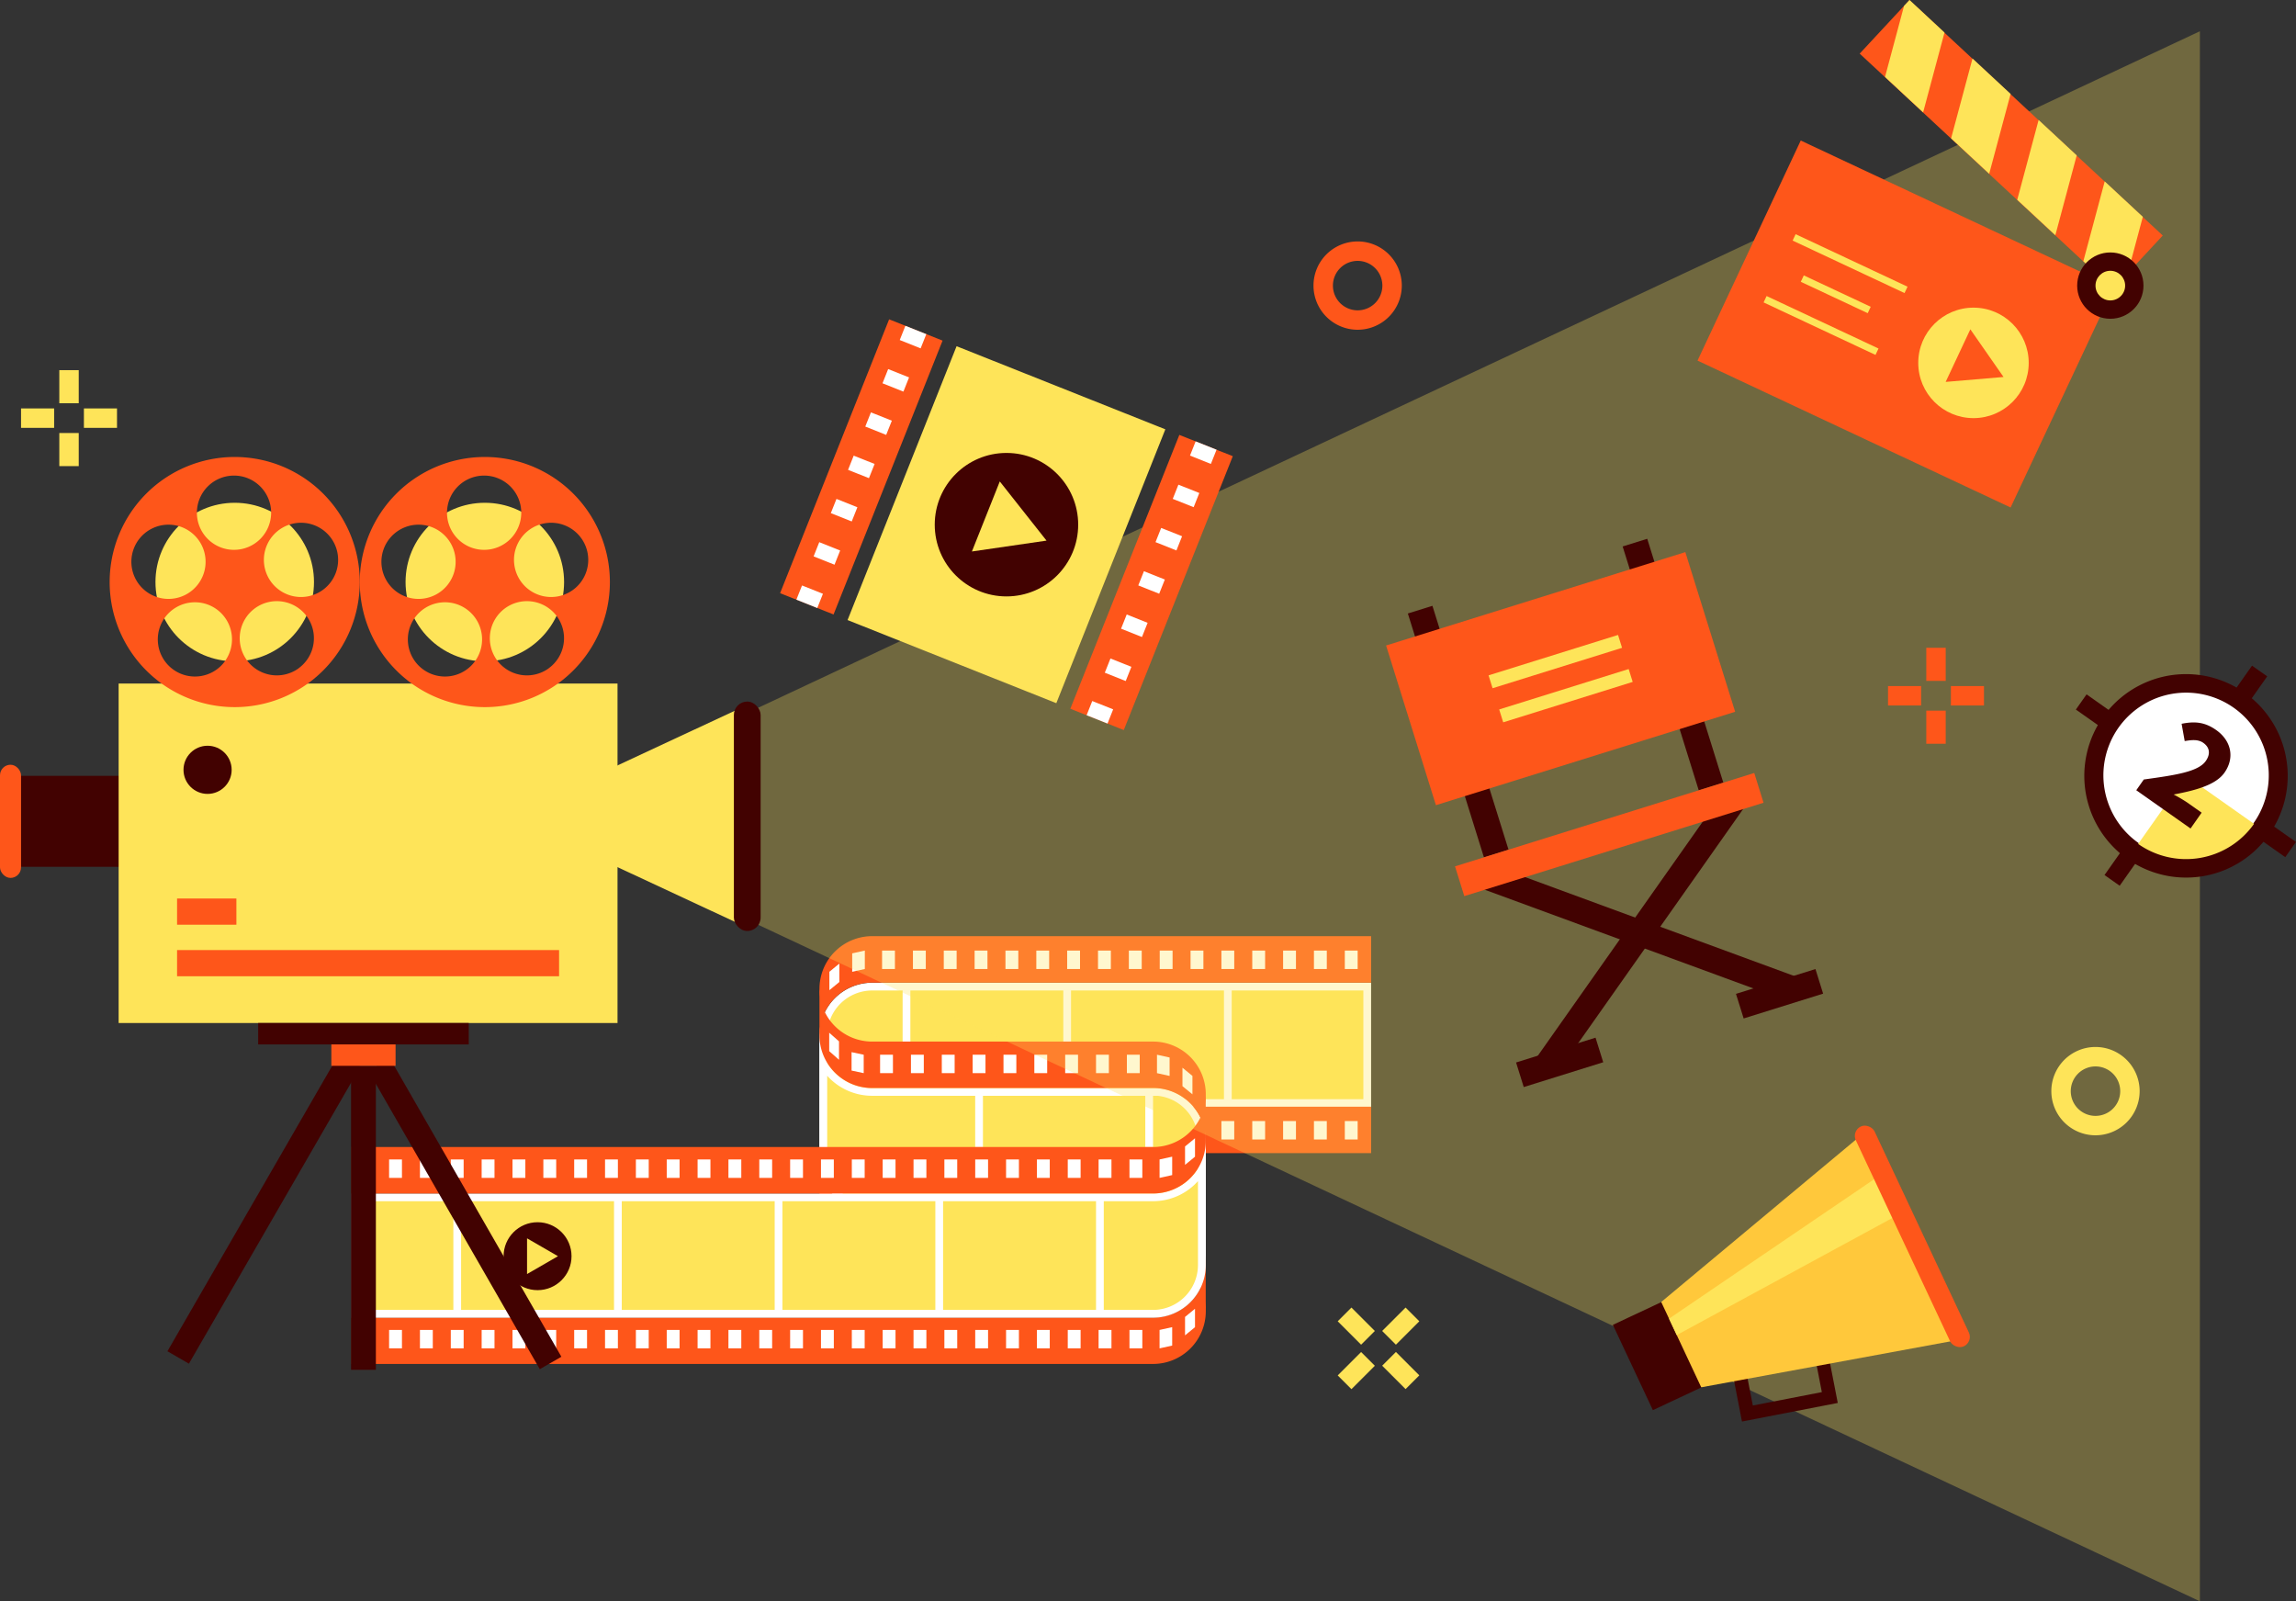   <svg xmlns="http://www.w3.org/2000/svg" viewBox="0 0 1620.42 1129.96">
   <rect x="0" y="0" width="1620.42" height="1129.96" fill="#333333" stroke="none"/>
   <g data-name="图层 2">
    <g data-name="图层 1">
     <path d="M581.07,730.66a34.5,34.5,0,0,1,34.46-34.46h349.4v82.19H615.53a40,40,0,0,0-34.46,19.77Z" style="fill:#fee459">
     </path>
     <path d="M962.2,698.94v76.71H615.53a42.56,42.56,0,0,0-31.72,14.17V730.66a31.76,31.76,0,0,1,31.72-31.72H962.2m5.47-5.47H615.53a37.19,37.19,0,0,0-37.19,37.19v87.65a37.19,37.19,0,0,1,37.19-37.19H967.67V693.47Z" style="fill:#fff">
     </path>
     <path d="M967.67,813.7H615.53a37.19,37.19,0,0,0-37.19,37.19h0a37.19,37.19,0,0,0,37.19,37.19H813.76A37.2,37.2,0,0,1,851,925.28h0a37.19,37.19,0,0,1-37.19,37.19H248.14V929.71H813.76A37.19,37.19,0,0,0,851,892.52h0a37.2,37.2,0,0,0-37.19-37.2H615.53a37.19,37.19,0,0,1-37.19-37.19h0a37.19,37.19,0,0,1,37.19-37.19H967.67Z" style="fill:#fe561a">
     </path>
     <polygon points="578.34 818.13 578.34 850.89 582.13 834.51 578.34 818.13" style="fill:#fe561a">
     </polygon>
     <polygon points="850.95 892.52 850.95 925.28 847.15 908.9 850.95 892.52" style="fill:#fe561a">
     </polygon>
     <rect x="252.84" y="938.48" width="9.07" height="13" style="fill:#fff">
     </rect>
     <rect x="274.61" y="938.48" width="9.07" height="13" style="fill:#fff">
     </rect>
     <rect x="296.38" y="938.48" width="9.07" height="13" style="fill:#fff">
     </rect>
     <rect x="318.15" y="938.48" width="9.07" height="13" style="fill:#fff">
     </rect>
     <rect x="339.93" y="938.48" width="9.07" height="13" style="fill:#fff">
     </rect>
     <rect x="361.7" y="938.48" width="9.07" height="13" style="fill:#fff">
     </rect>
     <rect x="383.47" y="938.48" width="9.07" height="13" style="fill:#fff">
     </rect>
     <rect x="405.24" y="938.48" width="9.07" height="13" style="fill:#fff">
     </rect>
     <rect x="427.01" y="938.48" width="9.07" height="13" style="fill:#fff">
     </rect>
     <rect x="448.78" y="938.48" width="9.07" height="13" style="fill:#fff">
     </rect>
     <rect x="470.55" y="938.48" width="9.07" height="13" style="fill:#fff">
     </rect>
     <rect x="492.33" y="938.48" width="9.07" height="13" style="fill:#fff">
     </rect>
     <rect x="514.1" y="938.48" width="9.07" height="13" style="fill:#fff">
     </rect>
     <rect x="535.87" y="938.48" width="9.07" height="13" style="fill:#fff">
     </rect>
     <rect x="557.64" y="938.48" width="9.07" height="13" style="fill:#fff">
     </rect>
     <rect x="579.41" y="938.48" width="9.07" height="13" style="fill:#fff">
     </rect>
     <rect x="601.18" y="938.48" width="9.07" height="13" style="fill:#fff">
     </rect>
     <rect x="622.95" y="938.48" width="9.07" height="13" style="fill:#fff">
     </rect>
     <rect x="644.73" y="938.48" width="9.07" height="13" style="fill:#fff">
     </rect>
     <rect x="666.5" y="938.48" width="9.07" height="13" style="fill:#fff">
     </rect>
     <rect x="688.27" y="938.48" width="9.07" height="13" style="fill:#fff">
     </rect>
     <rect x="710.04" y="938.48" width="9.07" height="13" style="fill:#fff">
     </rect>
     <rect x="731.81" y="938.48" width="9.07" height="13" style="fill:#fff">
     </rect>
     <rect x="753.58" y="938.48" width="9.07" height="13" style="fill:#fff">
     </rect>
     <rect x="775.35" y="938.48" width="9.07" height="13" style="fill:#fff">
     </rect>
     <rect x="797.13" y="938.48" width="9.07" height="13" style="fill:#fff">
     </rect>
     <polygon points="827.28 949.51 818.37 951.48 818.37 938.48 827.28 936.51 827.28 949.51" style="fill:#fff">
     </polygon>
     <polygon points="843.38 936.53 836.35 942.3 836.35 929.3 843.38 923.53 843.38 936.53" style="fill:#fff">
     </polygon>
     <rect x="949.1" y="791.07" width="9.07" height="13" transform="translate(1907.28 1595.15) rotate(180)" style="fill:#fff">
     </rect>
     <rect x="927.33" y="791.07" width="9.07" height="13" transform="translate(1863.73 1595.15) rotate(180)" style="fill:#fff">
     </rect>
     <rect x="905.56" y="791.07" width="9.07" height="13" transform="translate(1820.19 1595.15) rotate(180)" style="fill:#fff">
     </rect>
     <rect x="883.79" y="791.07" width="9.07" height="13" transform="translate(1776.65 1595.15) rotate(180)" style="fill:#fff">
     </rect>
     <rect x="862.02" y="791.07" width="9.07" height="13" transform="translate(1733.1 1595.15) rotate(180)" style="fill:#fff">
     </rect>
     <rect x="840.25" y="791.07" width="9.07" height="13" transform="translate(1689.56 1595.15) rotate(180)" style="fill:#fff">
     </rect>
     <rect x="818.47" y="791.07" width="9.07" height="13" transform="translate(1646.02 1595.15) rotate(180)" style="fill:#fff">
     </rect>
     <rect x="796.7" y="791.07" width="9.07" height="13" transform="translate(1602.48 1595.15) rotate(180)" style="fill:#fff">
     </rect>
     <rect x="774.93" y="791.07" width="9.07" height="13" transform="translate(1558.93 1595.15) rotate(180)" style="fill:#fff">
     </rect>
     <rect x="753.16" y="791.07" width="9.07" height="13" transform="translate(1515.39 1595.15) rotate(180)" style="fill:#fff">
     </rect>
     <rect x="731.39" y="791.07" width="9.07" height="13" transform="translate(1471.85 1595.15) rotate(180)" style="fill:#fff">
     </rect>
     <rect x="709.62" y="791.07" width="9.07" height="13" transform="translate(1428.3 1595.15) rotate(180)" style="fill:#fff">
     </rect>
     <rect x="687.85" y="791.07" width="9.07" height="13" transform="translate(1384.76 1595.15) rotate(180)" style="fill:#fff">
     </rect>
     <rect x="666.07" y="791.07" width="9.07" height="13" transform="translate(1341.22 1595.15) rotate(180)" style="fill:#fff">
     </rect>
     <rect x="644.3" y="791.07" width="9.07" height="13" transform="translate(1297.68 1595.15) rotate(180)" style="fill:#fff">
     </rect>
     <rect x="622.53" y="791.07" width="9.07" height="13" transform="translate(1254.13 1595.15) rotate(180)" style="fill:#fff">
     </rect>
     <polygon points="601.45 793.05 610.36 791.07 610.36 804.08 601.45 806.05 601.45 793.05" style="fill:#fff">
     </polygon>
     <polygon points="585.34 806.02 592.38 800.25 592.38 813.26 585.34 819.03 585.34 806.02" style="fill:#fff">
     </polygon>
     <polygon points="592.13 855.14 585.22 849.05 585.22 862.05 592.13 868.15 592.13 855.14" style="fill:#fff">
     </polygon>
     <polygon points="609.57 864.57 601 862.75 601 875.75 609.57 877.57 609.57 864.57" style="fill:#fff">
     </polygon>
     <rect x="621.13" y="864.57" width="9.07" height="13" style="fill:#fff">
     </rect>
     <rect x="642.91" y="864.57" width="9.07" height="13" style="fill:#fff">
     </rect>
     <rect x="664.68" y="864.57" width="9.07" height="13" style="fill:#fff">
     </rect>
     <rect x="686.45" y="864.57" width="9.07" height="13" style="fill:#fff">
     </rect>
     <rect x="708.22" y="864.57" width="9.07" height="13" style="fill:#fff">
     </rect>
     <rect x="729.99" y="864.57" width="9.07" height="13" style="fill:#fff">
     </rect>
     <rect x="751.76" y="864.57" width="9.07" height="13" style="fill:#fff">
     </rect>
     <rect x="773.53" y="864.57" width="9.07" height="13" style="fill:#fff">
     </rect>
     <rect x="795.31" y="864.57" width="9.07" height="13" style="fill:#fff">
     </rect>
     <polygon points="825.46 866.54 816.55 864.57 816.55 877.57 825.46 879.54 825.46 866.54" style="fill:#fff">
     </polygon>
     <polygon points="841.57 879.51 834.53 873.75 834.53 886.75 841.57 892.52 841.57 879.51" style="fill:#fff">
     </polygon>
     <path d="M848.21,872.17a39.68,39.68,0,0,0-30.78-19.46c-1.19-.11-2.43-.17-3.67-.17H612.24a34.26,34.26,0,0,1-31.17-34.3V750.88a39.68,39.68,0,0,0,30.79,19.46,36.52,36.52,0,0,0,3.67.18H817.05a34.26,34.26,0,0,1,31.16,34.3Z" style="fill:#fee459">
     </path>
     <path d="M583.8,759.11c.1.1.2.21.29.32a42.52,42.52,0,0,0,27.49,13.63c1.29.13,2.62.19,3.95.19H816.92a31.73,31.73,0,0,1,28.56,31.57V864l-.29-.32A42.53,42.53,0,0,0,817.71,850c-1.29-.12-2.62-.19-4-.19H612.37a31.71,31.71,0,0,1-28.57-31.56V759.11m-5.47-28.52v87.65a37.19,37.19,0,0,0,33.78,37H813.76c1.15,0,2.3.06,3.42.17a37.19,37.19,0,0,1,33.76,37V804.82a37.19,37.19,0,0,0-33.76-37H615.53c-1.15,0-2.3,0-3.42-.16a37.19,37.19,0,0,1-33.78-37Z" style="fill:#fff">
     </path>
     <path d="M813.76,855.27c1.15,0,2.3.06,3.42.17H615.53c-1.15,0-2.3-.06-3.42-.17Z" style="fill:#fee459">
     </path>
     <path d="M813.76,855.27H612.11c1.12.11,2.27.17,3.42.17H817.18c-1.12-.11-2.27-.17-3.42-.17Z" style="fill:#fff">
     </path>
     <path d="M250.87,927.09V844.9H813.76a40,40,0,0,0,34.46-19.77v67.5a34.5,34.5,0,0,1-34.46,34.46Z" style="fill:#fee459">
     </path>
     <path d="M845.48,833.47v59.16a31.76,31.76,0,0,1-31.72,31.72H253.61V847.63H813.76a42.55,42.55,0,0,0,31.72-14.16M851,805Zm0,0a37.2,37.2,0,0,1-37.19,37.2H248.14v87.65H813.76A37.19,37.19,0,0,0,851,892.63V805Z" style="fill:#fff">
     </path>
     <line x1="322.69" y1="928" x2="322.69" y2="844.89" style="fill:#fee459">
     </line>
     <rect x="319.96" y="844.89" width="5.47" height="83.11" style="fill:#fff">
     </rect>
     <line x1="436.08" y1="928" x2="436.08" y2="844.89" style="fill:#fee459">
     </line>
     <rect x="433.35" y="844.89" width="5.47" height="83.11" style="fill:#fff">
     </rect>
     <line x1="549.48" y1="928" x2="549.48" y2="844.89" style="fill:#fee459">
     </line>
     <rect x="546.74" y="844.89" width="5.47" height="83.11" style="fill:#fff">
     </rect>
     <line x1="662.87" y1="928" x2="662.87" y2="844.89" style="fill:#fee459">
     </line>
     <rect x="660.13" y="844.89" width="5.47" height="83.11" style="fill:#fff">
     </rect>
     <line x1="776.26" y1="928" x2="776.26" y2="844.89" style="fill:#fee459">
     </line>
     <rect x="773.53" y="844.89" width="5.47" height="83.11" style="fill:#fff">
     </rect>
     <line x1="639.77" y1="755.89" x2="639.77" y2="696.74" style="fill:#fee459">
     </line>
     <rect x="637.03" y="696.74" width="5.47" height="59.15" style="fill:#fff">
     </rect>
     <line x1="753.16" y1="755.89" x2="753.16" y2="696.74" style="fill:#fee459">
     </line>
     <rect x="750.43" y="696.74" width="5.47" height="59.15" style="fill:#fff">
     </rect>
     <line x1="866.55" y1="779.85" x2="866.55" y2="696.74" style="fill:#fee459">
     </line>
     <rect x="863.82" y="696.74" width="5.47" height="83.11" style="fill:#fff">
     </rect>
     <line x1="811.03" y1="809.41" x2="811.03" y2="769.97" style="fill:#fee459">
     </line>
     <rect x="808.3" y="769.97" width="5.47" height="39.44" style="fill:#fff">
     </rect>
     <line x1="690.98" y1="809.41" x2="690.98" y2="769.97" style="fill:#fee459">
     </line>
     <rect x="688.25" y="769.97" width="5.47" height="39.44" style="fill:#fff">
     </rect>
     <path d="M967.67,693.4H615.53a37.19,37.19,0,0,0-37.19,37.19h0a37.19,37.19,0,0,0,37.19,37.19H813.76A37.2,37.2,0,0,1,851,805h0a37.19,37.19,0,0,1-37.19,37.19H248.14V809.41H813.76A37.19,37.19,0,0,0,851,772.22h0A37.19,37.19,0,0,0,813.76,735H615.53a37.2,37.2,0,0,1-37.19-37.2h0a37.19,37.19,0,0,1,37.19-37.19H967.67Z" style="fill:#fe561a">
     </path>
     <polygon points="578.34 697.83 578.34 730.59 582.13 714.21 578.34 697.83" style="fill:#fe561a">
     </polygon>
     <polygon points="850.95 772.22 850.95 804.98 847.15 788.6 850.95 772.22" style="fill:#fe561a">
     </polygon>
     <rect x="252.84" y="818.18" width="9.07" height="13" style="fill:#fff">
     </rect>
     <rect x="274.61" y="818.18" width="9.07" height="13" style="fill:#fff">
     </rect>
     <rect x="296.38" y="818.18" width="9.07" height="13" style="fill:#fff">
     </rect>
     <rect x="318.15" y="818.18" width="9.07" height="13" style="fill:#fff">
     </rect>
     <rect x="339.93" y="818.18" width="9.07" height="13" style="fill:#fff">
     </rect>
     <rect x="361.7" y="818.18" width="9.07" height="13" style="fill:#fff">
     </rect>
     <rect x="383.47" y="818.18" width="9.07" height="13" style="fill:#fff">
     </rect>
     <rect x="405.24" y="818.18" width="9.07" height="13" style="fill:#fff">
     </rect>
     <rect x="427.01" y="818.18" width="9.07" height="13" style="fill:#fff">
     </rect>
     <rect x="448.78" y="818.18" width="9.07" height="13" style="fill:#fff">
     </rect>
     <rect x="470.55" y="818.18" width="9.07" height="13" style="fill:#fff">
     </rect>
     <rect x="492.33" y="818.18" width="9.07" height="13" style="fill:#fff">
     </rect>
     <rect x="514.1" y="818.18" width="9.07" height="13" style="fill:#fff">
     </rect>
     <rect x="535.87" y="818.18" width="9.07" height="13" style="fill:#fff">
     </rect>
     <rect x="557.64" y="818.18" width="9.07" height="13" style="fill:#fff">
     </rect>
     <rect x="579.41" y="818.18" width="9.07" height="13" style="fill:#fff">
     </rect>
     <rect x="601.18" y="818.18" width="9.07" height="13" style="fill:#fff">
     </rect>
     <rect x="622.95" y="818.18" width="9.07" height="13" style="fill:#fff">
     </rect>
     <rect x="644.73" y="818.18" width="9.07" height="13" style="fill:#fff">
     </rect>
     <rect x="666.5" y="818.18" width="9.07" height="13" style="fill:#fff">
     </rect>
     <rect x="688.27" y="818.18" width="9.07" height="13" style="fill:#fff">
     </rect>
     <rect x="710.04" y="818.18" width="9.07" height="13" style="fill:#fff">
     </rect>
     <rect x="731.81" y="818.18" width="9.07" height="13" style="fill:#fff">
     </rect>
     <rect x="753.58" y="818.18" width="9.07" height="13" style="fill:#fff">
     </rect>
     <rect x="775.35" y="818.18" width="9.07" height="13" style="fill:#fff">
     </rect>
     <rect x="797.13" y="818.18" width="9.07" height="13" style="fill:#fff">
     </rect>
     <polygon points="827.28 829.21 818.37 831.18 818.37 818.18 827.28 816.21 827.28 829.21" style="fill:#fff">
     </polygon>
     <polygon points="843.38 816.23 836.35 822 836.35 809 843.38 803.23 843.38 816.23" style="fill:#fff">
     </polygon>
     <rect x="949.1" y="670.77" width="9.07" height="13" transform="translate(1907.28 1354.55) rotate(180)" style="fill:#fff">
     </rect>
     <rect x="927.33" y="670.77" width="9.07" height="13" transform="translate(1863.73 1354.55) rotate(180)" style="fill:#fff">
     </rect>
     <rect x="905.56" y="670.77" width="9.07" height="13" transform="translate(1820.19 1354.55) rotate(180)" style="fill:#fff">
     </rect>
     <rect x="883.79" y="670.77" width="9.07" height="13" transform="translate(1776.65 1354.55) rotate(180)" style="fill:#fff">
     </rect>
     <rect x="862.02" y="670.77" width="9.07" height="13" transform="translate(1733.1 1354.55) rotate(180)" style="fill:#fff">
     </rect>
     <rect x="840.25" y="670.77" width="9.07" height="13" transform="translate(1689.56 1354.55) rotate(180)" style="fill:#fff">
     </rect>
     <rect x="818.47" y="670.77" width="9.07" height="13" transform="translate(1646.02 1354.55) rotate(180)" style="fill:#fff">
     </rect>
     <rect x="796.7" y="670.77" width="9.07" height="13" transform="translate(1602.48 1354.55) rotate(180)" style="fill:#fff">
     </rect>
     <rect x="774.93" y="670.77" width="9.07" height="13" transform="translate(1558.93 1354.55) rotate(180)" style="fill:#fff">
     </rect>
     <rect x="753.16" y="670.77" width="9.07" height="13" transform="translate(1515.39 1354.55) rotate(180)" style="fill:#fff">
     </rect>
     <rect x="731.39" y="670.77" width="9.07" height="13" transform="translate(1471.85 1354.55) rotate(180)" style="fill:#fff">
     </rect>
     <rect x="709.62" y="670.77" width="9.07" height="13" transform="translate(1428.3 1354.55) rotate(180)" style="fill:#fff">
     </rect>
     <rect x="687.85" y="670.77" width="9.07" height="13" transform="translate(1384.76 1354.55) rotate(180)" style="fill:#fff">
     </rect>
     <rect x="666.07" y="670.77" width="9.07" height="13" transform="translate(1341.22 1354.55) rotate(180)" style="fill:#fff">
     </rect>
     <rect x="644.3" y="670.77" width="9.07" height="13" transform="translate(1297.68 1354.55) rotate(180)" style="fill:#fff">
     </rect>
     <rect x="622.53" y="670.77" width="9.07" height="13" transform="translate(1254.13 1354.55) rotate(180)" style="fill:#fff">
     </rect>
     <polygon points="601.45 672.75 610.36 670.77 610.36 683.78 601.45 685.75 601.45 672.75" style="fill:#fff">
     </polygon>
     <polygon points="585.34 685.73 592.38 679.95 592.38 692.96 585.34 698.73 585.34 685.73" style="fill:#fff">
     </polygon>
     <polygon points="592.13 734.84 585.22 728.75 585.22 741.75 592.13 747.85 592.13 734.84" style="fill:#fff">
     </polygon>
     <polygon points="609.57 744.27 601 742.45 601 755.45 609.57 757.27 609.57 744.27" style="fill:#fff">
     </polygon>
     <rect x="621.13" y="744.27" width="9.07" height="13" style="fill:#fff">
     </rect>
     <rect x="642.91" y="744.27" width="9.07" height="13" style="fill:#fff">
     </rect>
     <rect x="664.68" y="744.27" width="9.07" height="13" style="fill:#fff">
     </rect>
     <rect x="686.45" y="744.27" width="9.07" height="13" style="fill:#fff">
     </rect>
     <rect x="708.22" y="744.27" width="9.07" height="13" style="fill:#fff">
     </rect>
     <rect x="729.99" y="744.27" width="9.07" height="13" style="fill:#fff">
     </rect>
     <rect x="751.76" y="744.27" width="9.07" height="13" style="fill:#fff">
     </rect>
     <rect x="773.53" y="744.27" width="9.07" height="13" style="fill:#fff">
     </rect>
     <rect x="795.31" y="744.27" width="9.07" height="13" style="fill:#fff">
     </rect>
     <polygon points="825.46 746.24 816.55 744.27 816.55 757.27 825.46 759.24 825.46 746.24" style="fill:#fff">
     </polygon>
     <polygon points="841.57 759.22 834.53 753.45 834.53 766.45 841.57 772.22 841.57 759.22" style="fill:#fff">
     </polygon>
     <circle cx="379.39" cy="886.44" r="23.97" style="fill:#420201">
     </circle>
     <polygon points="393.79 886.44 371.97 873.84 371.97 899.04 393.79 886.44" style="fill:#fee459">
     </polygon>
     <g style="opacity:0.3">
      <polygon points="371.89 576.01 1552.58 1129.96 1552.58 22.05 371.89 576.01" style="fill:#fee459">
      </polygon>
     </g>
     <rect x="14.85" y="547.48" width="151.98" height="64.19" style="fill:#420201">
     </rect>
     <rect y="539.64" width="14.85" height="79.86" rx="7.43" style="fill:#fe561a">
     </rect>
     <rect x="83.73" y="482.35" width="352.09" height="239.55" style="fill:#fee459">
     </rect>
     <polygon points="524.08 653.03 424.96 606.85 424.96 545.17 524.08 498.99 524.08 653.03" style="fill:#fee459">
     </polygon>
     <rect x="124.97" y="634.05" width="41.86" height="18.48" style="fill:#fe561a">
     </rect>
     <rect x="124.97" y="670.42" width="269.6" height="18.48" style="fill:#fe561a">
     </rect>
     <circle cx="146.5" cy="543.23" r="16.99" style="fill:#420201">
     </circle>
     <rect x="517.94" y="495.06" width="18.88" height="161.89" rx="9.44" style="fill:#420201">
     </rect>
     <circle cx="165.66" cy="410.73" r="55.94" style="fill:#fee459">
     </circle>
     <path d="M165.66,322.47a88.26,88.26,0,1,0,88.25,88.26A88.26,88.26,0,0,0,165.66,322.47ZM94,388.34a26.19,26.19,0,1,1,16.82,33A26.19,26.19,0,0,1,94,388.34Zm64.77,78.25a26.2,26.2,0,1,1-5.8-36.59A26.21,26.21,0,0,1,158.72,466.59ZM165.17,388a26.2,26.2,0,1,1,26.19-26.19A26.2,26.2,0,0,1,165.17,388Zm45.59,83.59a26.19,26.19,0,1,1,5.8-36.59A26.18,26.18,0,0,1,210.76,471.55ZM220.55,420a26.2,26.2,0,1,1,16.81-33A26.2,26.2,0,0,1,220.55,420Z" style="fill:#fe561a">
     </path>
     <circle cx="342.17" cy="410.73" r="55.94" style="fill:#fee459">
     </circle>
     <path d="M342.17,322.47a88.26,88.26,0,1,0,88.26,88.26A88.27,88.27,0,0,0,342.17,322.47Zm-71.7,65.87a26.19,26.19,0,1,1,16.81,33A26.19,26.19,0,0,1,270.47,388.34Zm64.77,78.25a26.2,26.2,0,1,1-5.8-36.59A26.21,26.21,0,0,1,335.24,466.59ZM341.69,388a26.2,26.2,0,1,1,26.19-26.19A26.2,26.2,0,0,1,341.69,388Zm45.59,83.59a26.19,26.19,0,1,1,5.8-36.59A26.18,26.18,0,0,1,387.28,471.55ZM397.06,420a26.2,26.2,0,1,1,16.82-33A26.19,26.19,0,0,1,397.06,420Z" style="fill:#fe561a">
     </path>
     <rect x="247.76" y="752.11" width="17.52" height="214.5" style="fill:#420201">
     </rect>
     <rect x="317.96" y="731.87" width="17.52" height="242.27" transform="matrix(0.87, -0.5, 0.5, 0.87, -382.73, 277.64)" style="fill:#420201">
     </rect>
     <rect x="177.56" y="731.87" width="17.52" height="242.27" transform="translate(-78.83 1684.88) rotate(-150)" style="fill:#420201">
     </rect>
     <rect x="182.2" y="721.9" width="148.63" height="15.1" style="fill:#420201">
     </rect>
     <rect x="233.86" y="737" width="45.32" height="15.1" style="fill:#fe561a">
     </rect>
     <rect x="587.6" y="225.46" width="40.61" height="208" transform="translate(164.98 -201.49) rotate(21.71)" style="fill:#fe561a">
     </rect>
     <rect x="636.44" y="232.46" width="15.88" height="10.79" transform="translate(133.68 -221.48) rotate(21.71)" style="fill:#fff">
     </rect>
     <rect x="624.28" y="262.99" width="15.88" height="10.79" transform="translate(144.11 -214.82) rotate(21.71)" style="fill:#fff">
     </rect>
     <rect x="612.12" y="293.53" width="15.88" height="10.79" transform="translate(154.55 -208.15) rotate(21.71)" style="fill:#fff">
     </rect>
     <rect x="599.96" y="324.07" width="15.88" height="10.79" transform="translate(164.98 -201.49) rotate(21.71)" style="fill:#fff">
     </rect>
     <rect x="587.81" y="354.61" width="15.88" height="10.79" transform="translate(175.41 -194.83) rotate(21.71)" style="fill:#fff">
     </rect>
     <rect x="575.65" y="385.14" width="15.88" height="10.79" transform="translate(185.85 -188.17) rotate(21.71)" style="fill:#fff">
     </rect>
     <rect x="563.49" y="415.68" width="15.88" height="10.79" transform="translate(196.28 -181.5) rotate(21.71)" style="fill:#fff">
     </rect>
     <rect x="792.44" y="307.02" width="40.61" height="208" transform="translate(209.67 -271.48) rotate(21.71)" style="fill:#fe561a">
     </rect>
     <rect x="841.28" y="314.01" width="15.88" height="10.79" transform="translate(178.38 -291.46) rotate(21.71)" style="fill:#fff">
     </rect>
     <rect x="829.12" y="344.55" width="15.88" height="10.79" transform="translate(188.81 -284.8) rotate(21.71)" style="fill:#fff">
     </rect>
     <rect x="816.96" y="375.08" width="15.88" height="10.79" transform="translate(199.24 -278.14) rotate(21.71)" style="fill:#fff">
     </rect>
     <rect x="804.8" y="405.62" width="15.88" height="10.79" transform="translate(209.67 -271.48) rotate(21.71)" style="fill:#fff">
     </rect>
     <rect x="792.64" y="436.16" width="15.88" height="10.79" transform="translate(220.11 -264.81) rotate(21.71)" style="fill:#fff">
     </rect>
     <rect x="780.49" y="466.7" width="15.88" height="10.79" transform="matrix(0.93, 0.37, -0.37, 0.93, 230.54, -258.15)" style="fill:#fff">
     </rect>
     <rect x="768.33" y="497.23" width="15.88" height="10.79" transform="translate(240.97 -251.49) rotate(21.71)" style="fill:#fff">
     </rect>
     <rect x="631.03" y="266.24" width="158.58" height="208" transform="translate(187.33 -236.48) rotate(21.71)" style="fill:#fee459">
     </rect>
     <circle cx="710.32" cy="370.24" r="50.62" style="fill:#420201">
     </circle>
     <polygon points="738.59 381.49 705.61 339.73 685.93 389.16 738.59 381.49" style="fill:#fee459">
     </polygon>
     <rect x="1222.98" y="142.78" width="244.07" height="171.54" transform="translate(2465.59 1006.75) rotate(-154.87)" style="fill:#fe561a">
     </rect>
     <rect x="1297.48" y="76.17" width="244.07" height="51.54" transform="translate(2390.08 1142.82) rotate(-137.11)" style="fill:#fe561a">
     </rect>
     <path d="M1485.42,128l-15.09,56.34,21.05,19.56,10.25-11L1512.31,153Zm-46.65-43.34L1423.68,141l26.89,25,15.09-56.34ZM1347.66,0l-3.86,4.15L1330.37,54.3l26.89,25,15.09-56.34Zm44.45,41.3L1377,97.64l26.89,25L1419,66.29Z" style="fill:#fee459">
     </path>
     <circle cx="1392.8" cy="256.07" r="38.98" style="fill:#fee459">
     </circle>
     <polygon points="1414.01 266.02 1390.58 232.39 1373.17 269.49 1414.01 266.02" style="fill:#fe561a">
     </polygon>
     <rect x="1262.16" y="183.44" width="87.23" height="4.98" transform="translate(2408.93 908.89) rotate(-154.87)" style="fill:#fee459">
     </rect>
     <rect x="1241.68" y="227.1" width="87.23" height="4.98" transform="translate(2351.36 983.36) rotate(-154.87)" style="fill:#fee459">
     </rect>
     <rect x="1269.45" y="205.27" width="52.17" height="4.98" transform="translate(210.92 -530.61) rotate(25.13)" style="fill:#fee459">
     </rect>
     <circle cx="1489.38" cy="201.54" r="23.4" style="fill:#420201">
     </circle>
     <circle cx="1489.38" cy="201.54" r="10.46" style="fill:#fee459">
     </circle>
     <rect x="1020.03" y="426.17" width="18.18" height="180.26" transform="translate(-107.07 329.93) rotate(-17.33)" style="fill:#420201">
     </rect>
     <rect x="1091.58" y="720.27" width="18.18" height="58.76" transform="translate(1488.49 -524.34) rotate(72.67)" style="fill:#420201">
     </rect>
     <rect x="1246.77" y="671.85" width="18.18" height="58.76" transform="translate(1551.24 -706.48) rotate(72.67)" style="fill:#420201">
     </rect>
     <rect x="1148.32" y="542.92" width="18.18" height="231.02" transform="translate(590.6 -546.5) rotate(35.17)" style="fill:#420201">
     </rect>
     <rect x="1148.32" y="542.92" width="18.18" height="231.02" transform="translate(140.23 1517.78) rotate(-69.83)" style="fill:#420201">
     </rect>
     <rect x="1171.63" y="378.87" width="18.18" height="180.26" transform="translate(-86.1 372.94) rotate(-17.33)" style="fill:#420201">
     </rect>
     <rect x="990.8" y="419.93" width="221.23" height="118.03" transform="translate(-92.66 349.77) rotate(-17.33)" style="fill:#fe561a">
     </rect>
     <rect x="1025.13" y="577.97" width="221.23" height="22" transform="translate(-123.87 364.98) rotate(-17.33)" style="fill:#fe561a">
     </rect>
     <rect x="1049.8" y="462.16" width="95.73" height="9.52" transform="translate(-89.25 348.1) rotate(-17.33)" style="fill:#fee459">
     </rect>
     <rect x="1057.3" y="486.21" width="95.73" height="9.52" transform="translate(-96.07 351.43) rotate(-17.33)" style="fill:#fee459">
     </rect>
     <path d="M1229.41,1003.11l-8.75-45L1288.27,945l8.75,45ZM1232,965.7l5.08,26.11,48.7-9.46-5.08-26.11Z" style="fill:#420201">
     </path>
     <rect x="1150.61" y="923.36" width="38.88" height="66.49" transform="translate(-295.53 587.56) rotate(-25.13)" style="fill:#420201">
     </rect>
     <polygon points="1383.86 945.19 1200.66 978.96 1172.42 918.76 1315.48 799.46 1383.86 945.19" style="fill:#ffc83b">
     </polygon>
     <polygon points="1342 855.98 1183.37 942.11 1177.94 930.53 1328.85 827.95 1342 855.98" style="fill:#fee459">
     </polygon>
     <rect x="1342.36" y="786.67" width="14.63" height="171.31" rx="7.32" transform="translate(-242.72 655.88) rotate(-25.13)" style="fill:#fe561a">
     </rect>
     <path d="M1478.91,801.13A31.16,31.16,0,1,1,1510.07,770,31.2,31.2,0,0,1,1478.91,801.13Zm0-48.6A17.45,17.45,0,1,0,1496.36,770,17.46,17.46,0,0,0,1478.91,752.53Z" style="fill:#fee459">
     </path>
     <path d="M958.17,232.69a31.16,31.16,0,1,1,31.16-31.15A31.18,31.18,0,0,1,958.17,232.69Zm0-48.6a17.45,17.45,0,1,0,17.45,17.45A17.47,17.47,0,0,0,958.17,184.09Z" style="fill:#fe561a">
     </path>
     <rect x="976.91" y="928.94" width="23.36" height="13.71" transform="translate(-372.16 973.12) rotate(-45)" style="fill:#fee459">
     </rect>
     <rect x="945.53" y="960.31" width="23.36" height="13.71" transform="translate(-403.53 960.13) rotate(-45)" style="fill:#fee459">
     </rect>
     <rect x="981.73" y="955.49" width="13.71" height="23.36" transform="translate(-394.34 982.27) rotate(-45)" style="fill:#fee459">
     </rect>
     <rect x="950.36" y="924.11" width="13.71" height="23.36" transform="translate(-381.35 950.94) rotate(-45)" style="fill:#fee459">
     </rect>
     <rect x="59.22" y="288.21" width="23.36" height="13.71" style="fill:#fee459">
     </rect>
     <rect x="14.85" y="288.21" width="23.36" height="13.71" style="fill:#fee459">
     </rect>
     <rect x="41.86" y="305.56" width="13.71" height="23.36" style="fill:#fee459">
     </rect>
     <rect x="41.86" y="261.2" width="13.71" height="23.36" style="fill:#fee459">
     </rect>
     <rect x="1359.49" y="457.11" width="13.71" height="23.36" style="fill:#fe561a">
     </rect>
     <rect x="1359.49" y="501.47" width="13.71" height="23.36" style="fill:#fe561a">
     </rect>
     <rect x="1376.85" y="484.12" width="23.36" height="13.71" style="fill:#fe561a">
     </rect>
     <rect x="1332.49" y="484.12" width="23.36" height="13.71" style="fill:#fe561a">
     </rect>
     <circle cx="1542.76" cy="547.48" r="65.25" style="fill:#fff">
     </circle>
     <path d="M1542.66,619.26a71.78,71.78,0,1,1,58.8-30.42A71.43,71.43,0,0,1,1542.66,619.26Zm.23-130.49a58.94,58.94,0,0,0-10.14.88,58.36,58.36,0,1,0,10.14-.88Z" style="fill:#420201">
     </path>
     <rect x="1575.02" y="477.31" width="25.13" height="13.11" transform="translate(277.51 1502.83) rotate(-54.83)" style="fill:#420201">
     </rect>
     <rect x="1485.37" y="604.53" width="25.13" height="13.11" transform="translate(135.52 1483.48) rotate(-54.83)" style="fill:#420201">
     </rect>
     <rect x="1599.82" y="579.74" width="13.11" height="25.13" transform="translate(196.89 1564.22) rotate(-54.83)" style="fill:#420201">
     </rect>
     <rect x="1472.6" y="490.09" width="13.11" height="25.13" transform="translate(216.21 1422.18) rotate(-54.83)" style="fill:#420201">
     </rect>
     <path d="M1520.5,559h0a58.69,58.69,0,0,1,58.69,58.69v0a0,0,0,0,1,0,0H1520.5a0,0,0,0,1,0,0V559A0,0,0,0,1,1520.5,559Z" transform="translate(2923.57 -339.59) rotate(125.17)" style="fill:#fee459">
     </path>
     <path d="M1513,550.06c22.15-3.06,38.37-5.41,43.7-13,3.61-5.12,2.75-9.73-1.71-12.87-3.78-2.67-8.56-2-13.12-1.25l-2.18-12.2c9.45-1.9,16.49-1.16,24.36,4.39,10.69,7.53,13.3,19.59,5.87,30.13-6.33,9-21.47,12.65-35.85,15.4a99.09,99.09,0,0,1,9.58,5.64l10.17,7.17L1546,584.63l-38.31-27Z" style="fill:#420201">
     </path>
    </g>
   </g>
  </svg>
